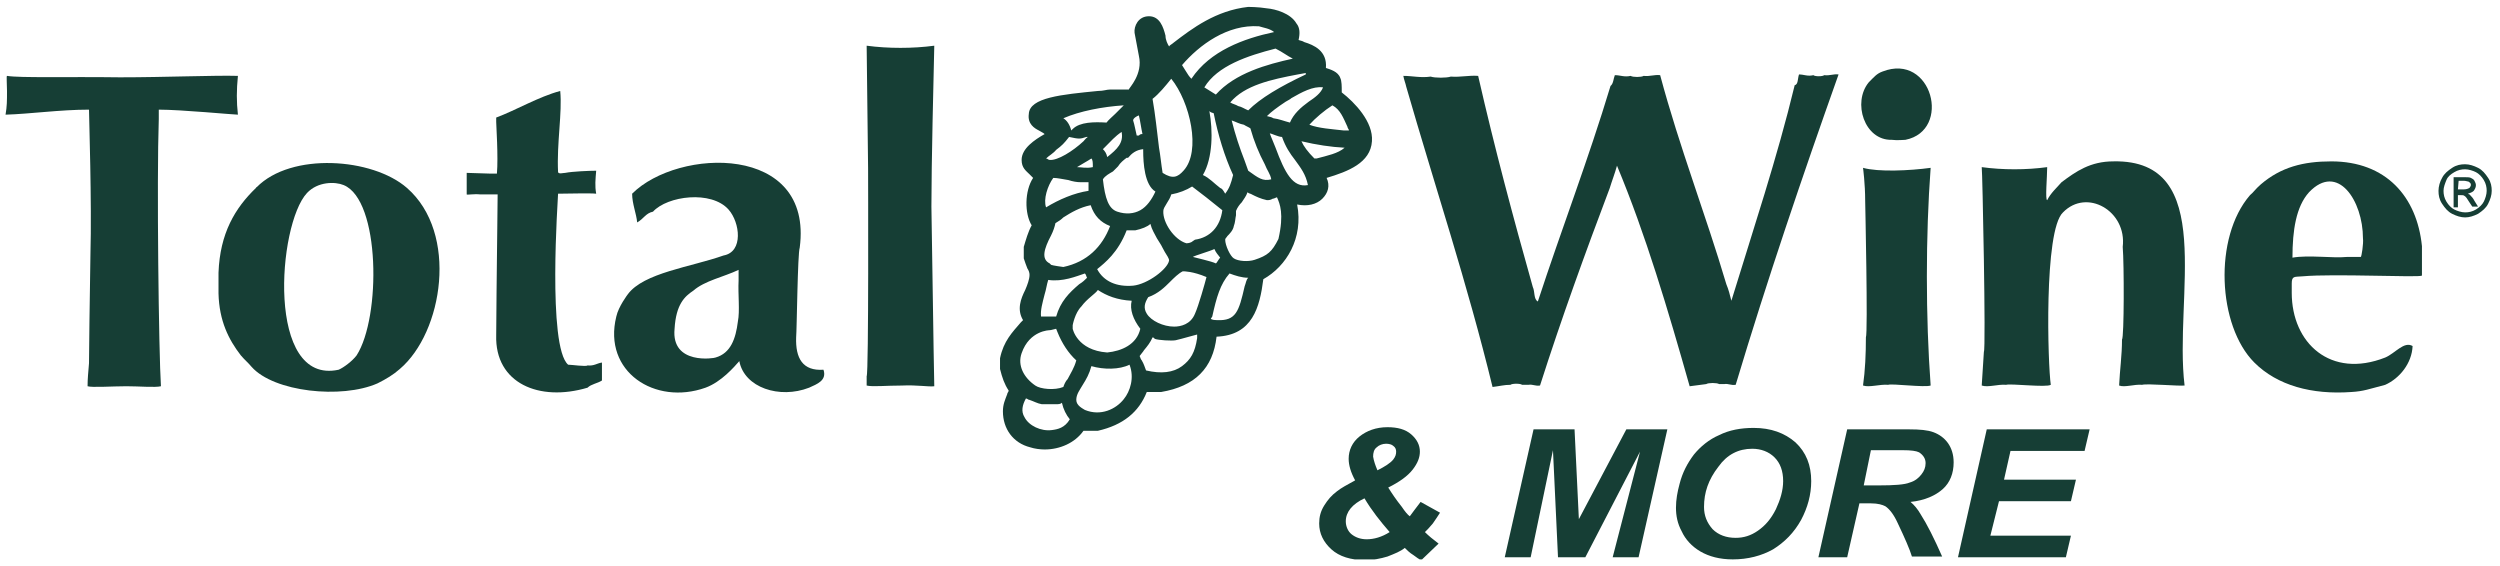 <svg xmlns="http://www.w3.org/2000/svg" fill="none" viewBox="0 0 181 41" height="41" width="181">
<g clip-path="url(#clip0_49_4640)">
<path fill="#163E35" d="M11.496 7.938C11.496 8.146 11.496 8.406 11.496 8.614C11.34 13.036 11.496 25.572 11.652 27.964C11.236 28.068 10.09 27.964 9.152 27.964C8.163 27.964 6.652 28.068 6.34 27.964C6.34 27.392 6.392 26.976 6.444 26.3C6.444 25.728 6.496 21.41 6.548 18.393C6.652 14.752 6.444 8.406 6.444 7.938C4.361 7.938 2.173 8.25 0.402 8.302C0.507 7.678 0.507 7.314 0.507 6.586C0.507 6.118 0.454 5.494 0.507 5.494C1.444 5.65 4.934 5.546 8.684 5.598C11.913 5.598 15.611 5.442 17.225 5.494C17.121 6.534 17.121 7.366 17.225 8.302C16.913 8.302 13.111 7.938 11.496 7.938Z"></path>
<path fill="#163E35" d="M18.529 13.608C18.529 13.556 18.581 13.556 18.581 13.556C21.081 11.007 26.966 11.423 29.466 13.608C33.216 16.885 32.07 24.063 28.945 26.716C28.477 27.132 27.956 27.444 27.331 27.756C24.727 28.901 19.831 28.381 18.216 26.56C17.956 26.248 17.747 26.092 17.435 25.728C16.549 24.583 15.872 23.231 15.82 21.254C15.82 20.734 15.82 20.214 15.82 19.746C15.925 16.885 17.018 15.065 18.529 13.608ZM24.518 26.768C24.883 26.612 25.508 26.144 25.82 25.728C27.591 22.971 27.539 14.492 24.883 13.4C24.258 13.14 23.008 13.14 22.227 13.972C20.091 16.261 19.258 27.912 24.518 26.768Z"></path>
<path fill="#163E35" d="M43.164 12.36C43.112 12.984 43.06 13.452 43.164 14.024C42.747 13.972 40.977 14.024 40.404 14.024C40.404 14.284 39.622 25.104 41.133 26.404C41.393 26.404 42.435 26.56 42.539 26.456C43.008 26.508 43.216 26.3 43.581 26.248C43.581 26.664 43.581 27.132 43.581 27.548C43.268 27.756 42.8 27.808 42.539 28.068C39.05 29.109 35.82 27.756 35.925 24.271C35.925 23.231 35.977 18.81 35.977 18.758C35.977 18.341 36.029 14.856 36.029 14.076C35.612 14.076 35.195 14.076 34.779 14.076C34.31 14.024 33.789 14.128 33.789 14.076C33.789 14.024 33.789 12.672 33.789 12.516C34.05 12.516 35.195 12.568 35.456 12.568C35.612 12.568 35.82 12.568 35.977 12.568C36.081 11.371 35.925 9.031 35.925 8.823C35.925 8.719 35.925 8.615 35.925 8.511C37.331 7.99 38.997 7.002 40.56 6.586C40.716 8.146 40.3 10.383 40.404 12.464C40.456 12.62 40.768 12.516 40.925 12.516C41.445 12.412 42.695 12.36 43.164 12.36Z"></path>
<path fill="#163E35" d="M65.298 27.913C64.152 27.913 63.163 28.017 62.746 27.913C62.746 27.704 62.746 27.444 62.746 27.236C62.902 27.08 62.85 12.516 62.85 12.204C62.85 11.944 62.746 3.569 62.746 3.309C64.309 3.517 66.079 3.517 67.642 3.309C67.59 5.598 67.434 11.84 67.434 14.961C67.486 17.665 67.59 25.78 67.642 27.965C67.225 28.017 66.392 27.86 65.298 27.913Z"></path>
<path fill="#163E35" d="M57.641 24.427C57.589 25.936 58.11 26.872 59.62 26.768C59.881 27.548 59.151 27.808 58.578 28.069C56.443 28.901 53.891 28.069 53.526 26.144C53.162 26.56 52.224 27.652 51.078 28.069C47.433 29.369 43.631 26.924 44.62 22.919C44.776 22.191 45.453 21.306 45.453 21.306C46.599 19.746 50.037 19.33 52.381 18.498C53.839 18.238 53.578 16.105 52.745 15.169C51.495 13.764 48.318 14.18 47.276 15.325C46.756 15.429 46.599 15.845 46.131 16.105C46.078 15.481 45.766 14.752 45.766 14.024C49.099 10.695 58.891 10.383 57.901 17.925C57.745 18.342 57.693 23.855 57.641 24.427ZM53.474 20.318C53.474 20.058 53.474 19.798 53.474 19.538C52.381 20.058 51.026 20.318 50.193 21.046C49.568 21.462 48.943 22.035 48.839 23.803C48.578 26.456 51.756 25.936 51.808 25.884C52.901 25.572 53.266 24.531 53.422 23.283C53.578 22.503 53.422 21.306 53.474 20.318Z"></path>
<path fill="#163E35" d="M136.963 10.123C134.984 10.175 134.099 7.418 135.297 5.961C135.713 5.545 135.87 5.337 136.286 5.181C139.88 3.777 141.338 9.447 137.953 10.123C137.901 10.123 137.328 10.175 136.963 10.123Z"></path>
<path fill="#163E35" d="M110.977 20.786C111.133 21.098 111.029 21.671 111.341 21.827C113.06 16.573 114.987 11.579 116.602 6.222C116.81 6.066 116.81 5.702 116.914 5.442C117.331 5.442 117.591 5.598 118.06 5.494C118.216 5.598 118.841 5.598 118.997 5.494C119.466 5.546 119.779 5.39 120.195 5.442C121.602 10.695 123.477 15.481 124.987 20.578C125.143 20.942 125.247 21.358 125.352 21.775C126.914 16.677 128.685 11.371 129.935 6.17C130.195 6.118 130.143 5.702 130.247 5.39C130.612 5.39 130.872 5.546 131.289 5.442C131.393 5.546 131.966 5.546 132.07 5.442C132.487 5.494 132.747 5.338 133.112 5.39C130.508 12.724 127.956 20.214 125.664 27.86C125.299 27.912 125.143 27.756 124.831 27.808C124.727 27.808 124.57 27.808 124.466 27.808C124.31 27.704 123.685 27.704 123.529 27.808C123.112 27.86 122.695 27.912 122.331 27.965C120.768 22.451 119.154 16.989 117.07 11.996C116.914 12.568 116.706 13.088 116.549 13.608C114.779 18.29 113.06 23.023 111.497 27.912C111.133 27.965 110.977 27.808 110.664 27.86C110.508 27.86 110.352 27.86 110.195 27.86C110.091 27.756 109.466 27.756 109.362 27.86C108.893 27.86 108.529 27.965 108.06 28.017C106.237 20.526 103.893 13.504 101.81 6.274C101.758 6.014 101.654 5.806 101.602 5.494C102.279 5.494 102.852 5.65 103.581 5.546C103.893 5.65 104.727 5.65 105.039 5.546C105.768 5.598 106.341 5.442 107.018 5.494C108.216 10.747 109.57 15.793 110.977 20.786Z"></path>
<path fill="#163E35" d="M165.922 21.202C165.922 24.843 168.735 27.444 172.693 25.884C173.422 25.572 174.047 24.688 174.672 25.052C174.62 26.3 173.735 27.392 172.693 27.86C171.495 28.172 171.131 28.329 170.245 28.381C167.381 28.589 164.881 27.913 163.214 26.248C160.558 23.595 160.245 17.197 162.901 14.128C163.162 13.92 163.266 13.712 163.683 13.348C165.141 12.1 166.756 11.684 168.787 11.684C172.745 11.684 174.985 14.232 175.349 17.821C175.349 18.55 175.349 19.226 175.349 19.954C175.141 20.11 168.995 19.798 166.703 20.006C166.131 20.058 165.922 19.954 165.922 20.526C165.922 20.682 165.922 20.942 165.922 21.202ZM171.078 17.249C171.078 14.544 169.256 11.736 167.172 13.92C166.235 14.961 165.974 16.677 165.974 18.654C167.172 18.446 168.839 18.706 169.933 18.602C170.245 18.602 170.61 18.602 170.922 18.602C170.974 18.602 171.131 17.613 171.078 17.249Z"></path>
<path fill="#163E35" d="M135.039 14.544C135.039 13.296 134.883 12.151 134.883 12.151C135.977 12.463 138.268 12.359 139.779 12.151C139.414 17.041 139.414 22.971 139.779 27.912C139.362 28.068 136.966 27.756 136.706 27.86C136.081 27.808 135.352 28.068 134.883 27.912C135.039 26.82 135.091 25.623 135.091 24.427C135.247 24.115 135.039 14.596 135.039 14.544Z"></path>
<path fill="#163E35" d="M155.091 27.86C154.518 27.808 153.841 28.068 153.424 27.912C153.477 26.768 153.633 25.728 153.633 24.583C153.789 24.427 153.789 19.122 153.685 17.873C153.997 15.273 151.081 13.608 149.362 15.377C147.956 16.677 148.268 26.508 148.477 27.86C148.164 28.068 145.56 27.756 145.247 27.86C144.622 27.808 143.945 28.068 143.477 27.912C143.529 27.08 143.581 26.3 143.633 25.468C143.789 25.311 143.529 12.308 143.477 12.1C144.987 12.308 146.706 12.308 148.216 12.1C148.216 12.776 148.06 14.492 148.216 14.492C148.477 13.972 148.893 13.608 149.258 13.192C150.299 12.412 151.341 11.683 153.008 11.683C160.56 11.527 157.383 21.514 158.164 27.912C157.747 27.964 155.456 27.756 155.091 27.86Z"></path>
<path fill="#163E35" d="M178.474 11.892C178.786 11.892 179.099 11.996 179.411 12.152C179.724 12.308 179.932 12.568 180.141 12.88C180.349 13.192 180.401 13.504 180.401 13.816C180.401 14.128 180.297 14.44 180.141 14.752C179.984 15.065 179.724 15.273 179.411 15.481C179.099 15.637 178.786 15.741 178.474 15.741C178.161 15.741 177.849 15.637 177.536 15.481C177.224 15.325 177.016 15.065 176.807 14.752C176.599 14.44 176.547 14.128 176.547 13.816C176.547 13.504 176.651 13.14 176.807 12.88C176.964 12.568 177.224 12.36 177.536 12.152C177.849 11.944 178.161 11.892 178.474 11.892ZM178.474 12.256C178.214 12.256 177.953 12.308 177.693 12.464C177.432 12.62 177.224 12.776 177.12 13.036C177.016 13.296 176.911 13.556 176.911 13.816C176.911 14.076 176.964 14.336 177.12 14.596C177.276 14.857 177.484 15.065 177.693 15.169C177.901 15.273 178.214 15.377 178.474 15.377C178.734 15.377 178.995 15.325 179.255 15.169C179.516 15.012 179.724 14.805 179.828 14.596C179.932 14.388 180.036 14.076 180.036 13.816C180.036 13.556 179.984 13.296 179.828 13.036C179.672 12.776 179.464 12.568 179.255 12.464C179.047 12.36 178.734 12.256 178.474 12.256ZM177.641 14.909V12.828H178.37C178.63 12.828 178.786 12.828 178.891 12.88C178.995 12.932 179.099 12.984 179.151 13.088C179.203 13.192 179.255 13.296 179.255 13.4C179.255 13.556 179.203 13.66 179.099 13.816C178.995 13.92 178.839 13.972 178.682 14.024C178.734 14.076 178.839 14.076 178.839 14.128C178.943 14.232 179.047 14.336 179.151 14.544L179.411 14.96H178.995L178.786 14.648C178.63 14.388 178.526 14.232 178.422 14.18C178.37 14.128 178.266 14.128 178.161 14.128H177.953V15.012H177.641V14.909ZM177.953 13.712H178.37C178.578 13.712 178.682 13.66 178.786 13.608C178.839 13.556 178.891 13.452 178.891 13.4C178.891 13.348 178.891 13.296 178.839 13.244C178.786 13.192 178.734 13.14 178.682 13.14C178.63 13.14 178.526 13.088 178.37 13.088H178.005L177.953 13.712Z"></path>
<path fill="#163E35" d="M99.329 10.227C99.434 8.822 98.079 7.418 97.142 6.69V6.586C97.142 6.274 97.142 5.858 97.038 5.65C96.882 5.181 96.309 5.025 95.996 4.921C96.1 3.673 95.111 3.257 94.434 3.049C94.277 2.945 94.121 2.945 94.017 2.893C94.121 2.425 94.121 2.008 93.861 1.696C93.444 0.968 92.35 0.656 91.725 0.604C91.1 0.5 90.371 0.5 90.371 0.5C88.027 0.76 86.309 2.06 84.954 3.101C84.85 3.205 84.694 3.257 84.642 3.361C84.538 3.205 84.382 2.893 84.382 2.581C84.225 1.956 83.965 1.176 83.184 1.176C82.402 1.176 82.09 1.904 82.142 2.373L82.454 4.037C82.767 5.389 81.725 6.378 81.725 6.482H80.371C80.111 6.482 79.902 6.586 79.486 6.586C76.882 6.846 74.538 7.054 74.486 8.25C74.382 8.979 74.902 9.291 75.215 9.447C75.371 9.551 75.527 9.603 75.632 9.707C74.902 10.123 73.965 10.747 73.965 11.579C73.965 12.152 74.277 12.36 74.538 12.62C74.642 12.724 74.694 12.776 74.798 12.88C74.173 13.816 74.173 15.48 74.694 16.313C74.434 16.781 74.277 17.353 74.121 17.873V18.706C74.225 19.018 74.277 19.174 74.382 19.434C74.486 19.59 74.538 19.746 74.538 19.902C74.538 20.214 74.382 20.63 74.225 20.994C73.913 21.618 73.6 22.399 74.069 23.179C73.965 23.283 73.965 23.283 73.913 23.335C73.288 24.063 72.663 24.687 72.402 25.936V26.716C72.559 27.34 72.715 27.808 73.027 28.276C73.027 28.38 72.923 28.432 72.923 28.536C72.767 28.953 72.611 29.265 72.611 29.785C72.611 31.033 73.34 32.074 74.59 32.386C74.902 32.49 75.319 32.542 75.632 32.542C76.725 32.542 77.819 32.074 78.444 31.189H79.486C81.309 30.773 82.454 29.837 83.027 28.38C83.132 28.38 83.34 28.38 83.496 28.38C83.652 28.38 83.913 28.38 84.069 28.38C86.517 27.964 87.819 26.664 88.079 24.375C90.684 24.271 91.204 22.242 91.465 20.214C93.132 19.278 94.382 17.249 93.913 14.804C94.642 14.96 95.319 14.804 95.736 14.388C96.152 13.972 96.309 13.452 96.048 12.88C97.611 12.412 99.225 11.787 99.329 10.227ZM95.788 6.326C95.632 6.742 95.215 7.054 94.746 7.366C94.173 7.782 93.652 8.25 93.392 8.875C92.975 8.77 92.611 8.614 92.194 8.562C92.038 8.458 91.882 8.458 91.725 8.406C92.038 8.094 92.454 7.782 93.079 7.366C93.236 7.262 93.392 7.21 93.496 7.106C94.225 6.69 95.059 6.222 95.788 6.326ZM88.027 19.07C87.715 18.913 86.517 18.653 86.361 18.601C86.517 18.497 87.611 18.185 87.923 18.029C88.027 18.289 88.184 18.445 88.34 18.653C88.236 18.758 88.079 19.07 88.027 19.07ZM86.517 17.353L86.361 17.457C86.257 17.561 86.048 17.613 85.892 17.613C85.007 17.353 84.173 16.105 84.225 15.272C84.225 15.116 84.329 14.96 84.486 14.7C84.59 14.544 84.746 14.284 84.798 14.076C85.371 13.972 85.892 13.764 86.309 13.504C86.934 13.972 87.663 14.544 88.496 15.22C88.34 16.417 87.611 17.197 86.517 17.353ZM78.965 14.856C79.225 15.636 79.694 16.105 80.371 16.365C79.798 17.873 78.704 18.965 76.986 19.33C76.986 19.33 76.204 19.226 76.1 19.174L75.996 19.07C75.371 18.758 75.579 18.029 76.1 17.041C76.257 16.729 76.361 16.417 76.413 16.157C76.673 16.001 76.829 15.897 76.986 15.741C77.559 15.377 78.184 15.012 78.965 14.856ZM77.975 12.1C78.392 11.839 78.704 11.683 79.017 11.475C79.121 11.579 79.121 11.787 79.121 12.1C78.652 12.204 78.288 12.1 77.975 12.1ZM81.569 16.677C81.673 16.677 81.725 16.677 81.725 16.677C81.882 16.677 82.038 16.677 82.194 16.677C82.663 16.573 83.079 16.417 83.288 16.209C83.392 16.625 83.6 16.937 83.757 17.249C83.861 17.405 83.913 17.509 84.017 17.665C84.121 17.821 84.173 17.977 84.329 18.237C84.486 18.497 84.642 18.706 84.642 18.861C84.538 19.486 83.079 20.578 82.038 20.682C80.84 20.786 79.902 20.37 79.434 19.486C80.007 19.018 80.944 18.289 81.569 16.677ZM88.34 13.608C87.923 13.296 87.559 12.88 87.09 12.672C87.819 11.423 87.819 9.447 87.559 8.042C87.663 8.146 87.715 8.146 87.871 8.198C88.184 9.759 88.652 11.319 89.277 12.672C89.121 13.296 89.017 13.608 88.704 14.024C88.548 13.764 88.496 13.66 88.34 13.608ZM89.173 8.718C89.486 8.822 89.746 8.979 90.059 9.031C90.215 9.135 90.371 9.187 90.527 9.291C90.788 10.227 91.152 11.111 91.569 11.891C91.725 12.307 91.986 12.62 92.038 12.984C91.413 13.14 91.1 12.88 90.371 12.36C90.267 12.1 90.215 11.891 90.111 11.631C89.746 10.695 89.434 9.759 89.173 8.718ZM93.965 5.389L94.538 5.285C94.538 5.285 94.538 5.285 94.538 5.389C92.663 6.274 91.257 7.106 90.371 7.99C90.111 7.886 89.902 7.73 89.642 7.678C89.486 7.574 89.225 7.522 89.069 7.418C90.111 6.17 92.038 5.754 93.965 5.389ZM93.6 4.245C91.725 4.661 89.434 5.285 88.027 6.846C87.871 6.742 87.767 6.69 87.611 6.586C87.454 6.482 87.35 6.43 87.194 6.326C88.132 4.765 90.319 4.037 92.35 3.517C92.871 3.777 93.184 4.037 93.6 4.245ZM91.152 1.904C91.465 2.008 91.934 2.06 92.246 2.321C90.059 2.789 87.611 3.673 86.257 5.702C86.1 5.546 85.996 5.389 85.84 5.129C85.736 4.973 85.684 4.869 85.579 4.713C86.829 3.257 88.861 1.748 91.152 1.904ZM84.798 5.702C86.152 7.366 86.986 10.955 85.684 12.36C85.267 12.828 84.902 12.984 84.173 12.516C84.069 11.891 84.017 11.267 83.913 10.695C83.757 9.447 83.652 8.354 83.444 7.158C83.913 6.794 84.382 6.222 84.798 5.702ZM82.454 8.354C82.559 8.77 82.611 9.239 82.715 9.707C82.611 9.707 82.559 9.707 82.454 9.811C82.35 9.811 82.35 9.811 82.298 9.811C82.194 9.395 82.142 9.031 82.038 8.718C82.038 8.562 82.298 8.406 82.454 8.354ZM81.673 11.423C81.934 11.111 82.246 10.851 82.767 10.799V10.903C82.767 11.839 82.871 13.4 83.652 13.868C83.392 14.44 83.027 14.96 82.559 15.22C82.09 15.48 81.517 15.533 80.892 15.324C80.267 15.116 80.007 14.388 79.85 12.984C80.007 12.724 80.319 12.568 80.579 12.412L80.84 12.152L80.944 12.047C81.1 11.787 81.361 11.579 81.569 11.423C81.517 11.423 81.673 11.423 81.673 11.423ZM79.85 10.799L80.007 10.643C80.423 10.227 80.736 9.863 81.204 9.551C81.361 10.331 80.892 10.799 80.163 11.371C80.111 11.111 80.007 10.955 79.85 10.799ZM81.361 7.626C81.1 7.886 80.944 8.042 80.736 8.25C80.527 8.458 80.267 8.666 80.111 8.875C79.225 8.822 78.184 8.822 77.663 9.343L77.559 9.447C77.454 9.031 77.246 8.718 76.986 8.562C78.184 8.042 79.798 7.73 81.361 7.626ZM76.465 10.851C76.882 10.539 77.038 10.383 77.402 9.915C78.132 10.071 78.184 10.071 78.652 9.915H78.757C78.6 10.019 78.496 10.175 78.444 10.227C77.663 10.955 76.569 11.631 75.996 11.579C75.892 11.579 75.84 11.475 75.736 11.475C75.944 11.267 76.257 11.111 76.465 10.851ZM76.257 12.88C76.569 12.88 76.986 12.984 77.35 13.036C77.663 13.14 77.975 13.192 78.236 13.192C78.34 13.192 78.392 13.192 78.496 13.192C78.6 13.192 78.757 13.192 78.809 13.192C78.809 13.452 78.809 13.608 78.809 13.816C77.767 13.972 76.673 14.44 75.736 15.012C75.527 14.44 75.84 13.452 76.257 12.88ZM75.632 21.306C75.736 20.994 75.788 20.578 75.892 20.266C76.934 20.422 77.923 20.006 78.548 19.798C78.652 19.902 78.652 20.058 78.704 20.11C78.548 20.266 78.392 20.422 78.132 20.578C77.402 21.202 76.777 21.826 76.465 22.919C76.152 22.919 75.736 22.919 75.371 22.919C75.319 22.451 75.475 21.93 75.632 21.306ZM73.965 25.572C74.538 23.907 75.996 23.907 75.996 23.907C76.1 23.907 76.413 23.803 76.465 23.803L76.569 24.063C76.882 24.843 77.35 25.572 77.923 26.092C77.767 26.664 77.507 27.028 77.298 27.444C77.142 27.6 77.038 27.86 76.986 28.016C76.361 28.276 75.319 28.172 74.954 27.912C74.121 27.34 73.652 26.456 73.965 25.572ZM76.152 31.137C75.371 31.241 74.486 30.825 74.173 30.201C73.913 29.785 74.017 29.317 74.277 28.849C74.382 28.849 74.434 28.953 74.538 28.953C74.85 29.057 75.111 29.213 75.423 29.265H76.465C76.621 29.265 76.777 29.265 76.882 29.161C76.986 29.629 77.194 30.045 77.454 30.357C77.09 30.981 76.569 31.085 76.152 31.137ZM81.361 28.901C80.788 29.629 79.694 30.149 78.548 29.681C78.392 29.577 77.923 29.369 77.923 28.953C77.923 28.536 78.184 28.224 78.392 27.86C78.652 27.444 78.861 27.08 79.017 26.508C79.902 26.768 81.048 26.768 81.777 26.404C82.142 27.34 81.829 28.328 81.361 28.901ZM80.163 25.52C77.975 25.363 77.663 23.803 77.663 23.803C77.663 23.699 77.663 23.647 77.663 23.543C77.663 23.543 77.819 22.659 78.288 22.191C78.704 21.618 79.329 21.254 79.486 20.994C80.111 21.41 80.892 21.722 81.934 21.774C81.777 22.399 82.038 23.127 82.559 23.803C82.298 24.947 81.204 25.416 80.163 25.52ZM86.673 24.479C86.517 25.52 86.204 26.04 85.579 26.508C84.954 26.976 84.069 27.08 82.975 26.82C82.871 26.56 82.819 26.352 82.663 26.092C82.559 25.988 82.559 25.832 82.507 25.78C82.611 25.623 82.767 25.468 82.819 25.363C83.079 25.051 83.288 24.791 83.444 24.427C83.548 24.427 83.6 24.531 83.6 24.531C83.861 24.635 84.85 24.687 85.111 24.635C85.579 24.531 86.621 24.219 86.673 24.219V24.479ZM86.517 22.711C86.204 23.491 85.475 23.647 85.007 23.647C84.225 23.647 83.34 23.231 83.027 22.711C82.767 22.294 82.871 21.93 83.132 21.514C83.861 21.254 84.329 20.786 84.694 20.422C85.007 20.11 85.319 19.798 85.632 19.642C85.736 19.642 86.361 19.642 87.35 20.058C87.246 20.474 86.777 22.139 86.517 22.711ZM90.111 20.734C89.694 22.555 89.486 23.231 88.132 23.179C87.715 23.179 87.663 23.075 87.663 23.075C87.663 23.075 87.663 23.075 87.767 22.919C88.079 21.514 88.34 20.578 89.017 19.798C89.434 19.954 89.902 20.11 90.371 20.11C90.215 20.266 90.215 20.474 90.111 20.734ZM92.559 17.301C92.09 18.237 91.777 18.497 90.84 18.809C90.371 18.965 89.642 18.913 89.329 18.706C89.069 18.549 88.704 17.769 88.704 17.353C88.704 17.249 88.809 17.197 88.861 17.093C89.017 16.937 89.277 16.677 89.329 16.365C89.434 16.105 89.434 15.793 89.486 15.585C89.486 15.428 89.486 15.324 89.486 15.272C89.59 15.012 89.746 14.804 89.902 14.648C90.059 14.388 90.215 14.232 90.319 13.92C90.423 14.024 90.579 14.024 90.632 14.076C90.944 14.232 91.257 14.388 91.725 14.492C91.829 14.492 91.986 14.492 92.142 14.388C92.246 14.388 92.402 14.284 92.454 14.284C92.663 14.752 92.975 15.48 92.559 17.301ZM92.35 10.695C92.194 10.279 92.038 9.967 91.934 9.655C92.038 9.655 92.559 9.915 92.819 9.915C93.079 10.643 93.392 11.111 93.757 11.579C94.173 12.152 94.538 12.62 94.694 13.4C93.6 13.608 93.027 12.516 92.35 10.695ZM95.319 11.475H95.163C94.694 11.007 94.382 10.591 94.225 10.227C95.319 10.487 96.361 10.643 97.35 10.695C96.882 11.111 96.1 11.267 95.319 11.475ZM97.298 9.447C96.413 9.343 95.475 9.291 94.798 9.031C95.215 8.562 95.892 7.99 96.465 7.626C97.038 7.938 97.246 8.51 97.559 9.187C97.559 9.291 97.663 9.343 97.663 9.447C97.454 9.447 97.35 9.447 97.298 9.447Z"></path>
<path fill="#163E35" d="M102.852 36.339L104.258 37.119C104.102 37.379 103.945 37.587 103.737 37.899C103.529 38.159 103.32 38.367 103.164 38.523C103.424 38.784 103.737 39.044 104.154 39.356L102.904 40.552C102.747 40.5 102.539 40.344 102.331 40.188C102.07 40.032 101.862 39.824 101.706 39.668C101.393 39.928 100.977 40.084 100.456 40.292C99.935 40.448 99.414 40.552 98.841 40.552C97.799 40.552 96.966 40.292 96.393 39.772C95.82 39.252 95.508 38.627 95.508 37.899C95.508 37.431 95.612 37.015 95.872 36.599C96.133 36.183 96.393 35.871 96.81 35.559C97.07 35.35 97.539 35.09 98.112 34.778C97.799 34.206 97.643 33.686 97.643 33.218C97.643 32.594 97.904 32.022 98.424 31.605C98.945 31.189 99.622 30.929 100.456 30.929C101.185 30.929 101.758 31.085 102.174 31.449C102.591 31.814 102.799 32.23 102.799 32.698C102.799 33.114 102.643 33.53 102.279 33.998C101.914 34.466 101.341 34.882 100.508 35.298C100.768 35.715 101.081 36.183 101.497 36.703C101.706 37.015 101.914 37.275 102.07 37.379C102.227 37.171 102.487 36.807 102.852 36.339ZM98.789 36.079C97.904 36.495 97.435 37.067 97.435 37.743C97.435 38.107 97.591 38.471 97.852 38.679C98.112 38.888 98.477 39.044 98.945 39.044C99.466 39.044 100.039 38.888 100.612 38.523C99.935 37.743 99.31 36.963 98.789 36.079ZM99.727 34.05C100.247 33.79 100.664 33.53 100.872 33.27C101.029 33.062 101.081 32.906 101.081 32.698C101.081 32.542 101.029 32.386 100.872 32.282C100.768 32.178 100.56 32.126 100.352 32.126C100.091 32.126 99.831 32.23 99.674 32.386C99.466 32.542 99.414 32.802 99.414 33.062C99.466 33.374 99.57 33.686 99.727 34.05Z"></path>
<path fill="#163E35" d="M114.779 40.344H112.799L112.435 32.594L110.82 40.344H108.945L111.029 31.085H113.997L114.31 37.587L117.747 31.085H120.716L118.633 40.344H116.758L118.737 32.698L114.779 40.344Z"></path>
<path fill="#163E35" d="M121.34 36.755C121.34 36.183 121.444 35.611 121.6 35.039C121.809 34.206 122.173 33.53 122.642 32.906C123.111 32.334 123.736 31.814 124.465 31.502C125.194 31.137 126.027 30.981 126.965 30.981C128.215 30.981 129.204 31.346 129.986 32.022C130.767 32.75 131.132 33.686 131.132 34.831C131.132 35.819 130.871 36.755 130.402 37.639C129.882 38.576 129.204 39.252 128.371 39.772C127.538 40.24 126.548 40.5 125.454 40.5C124.517 40.5 123.736 40.292 123.111 39.928C122.486 39.564 122.017 39.044 121.757 38.472C121.444 37.9 121.34 37.327 121.34 36.755ZM123.371 36.703C123.371 37.327 123.579 37.847 123.996 38.316C124.413 38.732 124.986 38.94 125.663 38.94C126.236 38.94 126.757 38.784 127.277 38.42C127.798 38.056 128.215 37.587 128.579 36.859C128.892 36.183 129.1 35.507 129.1 34.831C129.1 34.102 128.892 33.53 128.475 33.114C128.059 32.698 127.486 32.49 126.861 32.49C125.871 32.49 125.038 32.906 124.413 33.79C123.684 34.727 123.371 35.663 123.371 36.703Z"></path>
<path fill="#163E35" d="M133.736 40.344H131.652L133.736 31.085H138.215C138.996 31.085 139.569 31.137 139.986 31.294C140.402 31.45 140.767 31.71 141.027 32.074C141.288 32.438 141.444 32.906 141.444 33.478C141.444 34.258 141.184 34.935 140.663 35.403C140.142 35.871 139.361 36.235 138.319 36.339C138.579 36.547 138.84 36.859 139.048 37.223C139.517 37.952 140.038 38.992 140.611 40.292H138.423C138.267 39.772 137.902 38.94 137.382 37.847C137.121 37.275 136.809 36.859 136.496 36.651C136.288 36.547 135.975 36.443 135.454 36.443H134.621L133.736 40.344ZM134.934 35.143H136.027C137.121 35.143 137.902 35.091 138.267 34.935C138.632 34.831 138.892 34.623 139.1 34.362C139.309 34.102 139.413 33.842 139.413 33.53C139.413 33.218 139.257 32.958 138.944 32.75C138.736 32.646 138.371 32.594 137.746 32.594H135.454L134.934 35.143Z"></path>
<path fill="#163E35" d="M141.758 40.344L143.841 31.085H151.289L150.924 32.646H145.56L145.091 34.727H150.299L149.935 36.287H144.727L144.102 38.784H149.935L149.57 40.344H141.758Z"></path>
</g>
<defs>
<clipPath id="clip0_49_4640">
<rect transform="translate(0.402 0.5)" fill="white" height="40" width="180"></rect>
</clipPath>
</defs>
</svg>
